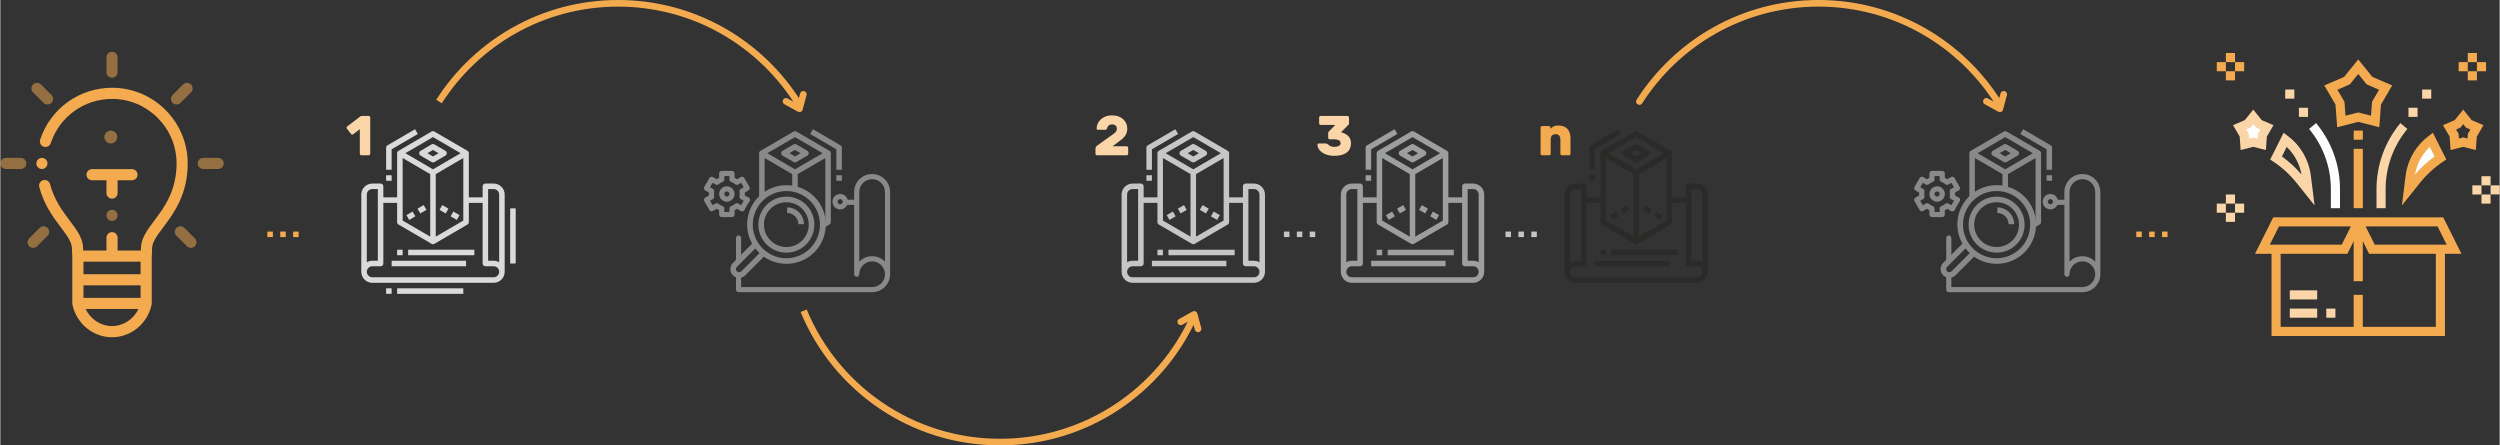 <?xml version="1.0" encoding="UTF-8"?> <!-- Creator: CorelDRAW 2018 (64-Bit) --> <svg xmlns="http://www.w3.org/2000/svg" xmlns:xlink="http://www.w3.org/1999/xlink" xml:space="preserve" width="4451px" height="793px" style="shape-rendering:geometricPrecision; text-rendering:geometricPrecision; image-rendering:optimizeQuality; fill-rule:evenodd; clip-rule:evenodd" viewBox="0 0 1313.23 234.03"><rect x="0" y="0" width="1313.23" height="234.03" fill="#333333" stroke="none"/> <defs> <style type="text/css"> <![CDATA[ .str0 {stroke:#F4AB50;stroke-width:3.48;stroke-miterlimit:22.926} .str2 {stroke:#2B2A29;stroke-width:0.7;stroke-miterlimit:22.926} .str1 {stroke:#F4AB50;stroke-width:3.48;stroke-linecap:round;stroke-linejoin:round;stroke-miterlimit:22.926} .fil2 {fill:none} .fil9 {fill:#F4AB50} .fil4 {fill:white} .fil7 {fill:#FEFEFE;fill-rule:nonzero} .fil0 {fill:#D9DADA;fill-rule:nonzero} .fil11 {fill:#C5C6C6;fill-rule:nonzero} .fil12 {fill:#9D9E9E;fill-rule:nonzero} .fil1 {fill:#898989;fill-rule:nonzero} .fil3 {fill:#2B2A29;fill-rule:nonzero} .fil5 {fill:#F4AB50;fill-rule:nonzero} .fil6 {fill:#FAD5A7;fill-rule:nonzero} .fil8 {fill:#FAD5A7;fill-rule:nonzero} .fil10 {fill:#F4AB50;fill-opacity:0.502} ]]> </style> </defs> <g id="Layer_x0020_1">  <g id="_2725349337744"> <polygon class="fil0" points="219.2,109.64 222.44,107.75 223.9,110.26 220.66,112.15 "></polygon> <polygon class="fil0" points="213.37,113.05 216.61,111.16 218.07,113.66 214.83,115.55 "></polygon> <polygon class="fil0" points="230.76,110.26 232.22,107.76 235.46,109.65 234,112.15 "></polygon> <polygon class="fil0" points="236.59,113.66 238.05,111.16 241.29,113.05 239.83,115.55 "></polygon> <path class="fil0" d="M220.81 81.76l5.79 3.38c0.45,0.26 1.01,0.26 1.46,0l5.8 -3.38c0.45,-0.26 0.72,-0.74 0.72,-1.26 0,-0.51 -0.27,-0.99 -0.72,-1.25l-5.81 -3.38c-0.45,-0.26 -1.01,-0.26 -1.46,0l-5.79 3.38c-0.45,0.26 -0.72,0.73 -0.72,1.25 0,0.52 0.27,0.99 0.72,1.25l0.01 0.01zm6.52 -2.96l2.92 1.7 -2.92 1.71 -2.92 -1.71 2.92 -1.7z"></path> <path class="fil0" d="M259.2 96.44l-4.35 0c-0.79,0 -1.44,0.65 -1.44,1.45l0 5.79 -7.25 0 0 -23.18c0,-0.51 -0.27,-0.99 -0.72,-1.25l-17.39 -10.14c-0.45,-0.26 -1.01,-0.26 -1.46,0l-17.38 10.14c-0.45,0.26 -0.72,0.74 -0.72,1.25l0 23.18 -7.24 0 0 -5.79c0,-0.8 -0.65,-1.45 -1.45,-1.45l-4.34 0c-3.2,0 -5.8,2.6 -5.8,5.8l0 40.56c0,3.2 2.6,5.8 5.8,5.8l63.74 0c3.2,0 5.8,-2.6 5.8,-5.8l0 -40.56c0,-3.2 -2.6,-5.8 -5.8,-5.8zm-47.81 -13.41l14.49 8.45 0 32.86 -14.49 -8.45 0 -32.86zm17.39 8.45l14.48 -8.45 0 32.86 -14.48 8.45 0 -32.86zm-1.45 -19.44l14.51 8.46 -14.51 8.47 -14.51 -8.47 14.51 -8.46zm-34.77 30.2c0,-1.6 1.3,-2.9 2.9,-2.9l2.89 0 0 37.67 -2.89 0c-1.02,-0.01 -2.02,0.26 -2.9,0.77l0 -35.54zm66.64 43.46l-63.74 0c-1.6,0 -2.9,-1.3 -2.9,-2.9 0,-1.6 1.3,-2.9 2.9,-2.9l4.34 0c0.8,0 1.45,-0.65 1.45,-1.45l0 -31.87 7.24 0 0 10.14c0.01,0.52 0.28,1 0.73,1.26l17.38 10.14c0.45,0.26 1.01,0.26 1.46,0l17.39 -10.14c0.44,-0.27 0.71,-0.74 0.71,-1.26l0 -10.14 7.25 0 0 31.87c0,0.8 0.65,1.45 1.44,1.45l4.35 0c1.6,0 2.9,1.3 2.9,2.9 0,1.6 -1.3,2.9 -2.9,2.9zm2.9 -7.92c-0.88,-0.51 -1.88,-0.78 -2.9,-0.77l-2.9 0 0 -37.67 2.9 0c1.6,0 2.9,1.3 2.9,2.9l0 35.54z"></path> <polygon class="fil0" points="208.49,134.11 211.39,134.11 211.39,131.21 208.49,131.21 "></polygon> <polygon class="fil0" points="214.29,134.11 249.06,134.11 249.06,131.21 214.29,131.21 "></polygon> <polygon class="fil0" points="202.7,154.39 205.6,154.39 205.6,151.49 202.7,151.49 "></polygon> <polygon class="fil0" points="208.49,154.39 243.26,154.39 243.26,151.49 208.49,151.49 "></polygon> <polygon class="fil0" points="205.6,139.9 244.71,139.9 244.71,137.01 205.6,137.01 "></polygon> <polygon class="fil0" points="267.89,138.45 270.79,138.45 270.79,109.48 267.89,109.48 "></polygon> <polygon class="fil0" points="202.7,94.99 205.6,94.99 205.6,92.09 202.7,92.09 "></polygon> <path class="fil0" d="M205.6 78.44l13.76 -8.03 -1.45 -2.51 -14.49 8.45c-0.44,0.26 -0.72,0.74 -0.72,1.26l0 11.59 2.9 0 0 -10.76z"></path> </g> <g id="_2725349350960"> <path class="fil1" d="M424.05 81.76l-5.79 3.38c-0.46,0.26 -1.01,0.26 -1.46,0l-5.8 -3.38c-0.45,-0.26 -0.72,-0.74 -0.72,-1.26 0,-0.51 0.27,-0.99 0.72,-1.25l5.81 -3.38c0.45,-0.26 1.01,-0.26 1.46,0l5.79 3.38c0.45,0.26 0.72,0.73 0.72,1.25 0,0.52 -0.27,0.99 -0.72,1.25l-0.01 0.01zm-6.52 -2.96l-2.92 1.7 2.92 1.71 2.92 -1.71 -2.92 -1.7z"></path> <path class="fil1" d="M398.7 80.5c0,-0.51 0.27,-0.99 0.72,-1.25l17.39 -10.14c0.45,-0.26 1.01,-0.26 1.46,0l17.38 10.14c0.45,0.26 0.72,0.74 0.71,1.25 0,12.08 0,24.15 0,36.22 0,0.52 -0.27,1 -0.72,1.26l-3.52 2.05c0.17,-1.2 0.2,-2.33 0.09,-3.41l1.26 -0.73 0 -32.86 -14.49 8.45 0 7.92c-0.94,-0.24 -2.89,-0.63 -2.9,-0.66l0 -7.26 -14.49 -8.45 0 19.88c-1.16,0.79 -2.13,1.76 -2.89,2.86l0 -25.27zm18.83 -8.46l-14.51 8.46 14.51 8.47 14.51 -8.47 -14.51 -8.46z"></path> <polygon class="fil1" points="442.16,94.99 439.26,94.99 439.26,92.09 442.16,92.09 "></polygon> <path class="fil1" d="M439.26 78.44l-13.76 -8.03 1.45 -2.51 14.49 8.45c0.44,0.26 0.72,0.74 0.72,1.26l0 11.59 -2.9 0 0 -10.76z"></path> <path class="fil1" d="M395.02 128.05c-5.14,-9.19 -2.55,-20.76 6,-26.89 8.55,-6.13 20.34,-4.86 27.39,2.95 7.05,7.81 7.11,19.67 0.13,27.55 -6.97,7.88 -18.75,9.26 -27.36,3.21l-9.76 9.77c-1.32,1.31 -3.29,1.71 -5.01,1 -1.71,-0.72 -2.83,-2.39 -2.83,-4.25 0,-1.21 0.48,-2.38 1.34,-3.24l10.1 -10.1zm17.98 7.64c9.75,0 17.66,-7.91 17.66,-17.66 0,-9.75 -7.91,-17.65 -17.66,-17.65 -9.75,0 -17.65,7.9 -17.65,17.65 0.01,9.75 7.91,17.65 17.65,17.66zm-24.83 7.35c0.44,0 0.86,-0.17 1.17,-0.48l9.56 -9.56c-0.8,-0.76 -1.54,-1.58 -2.22,-2.46l-9.67 9.68c-0.48,0.47 -0.62,1.19 -0.37,1.8 0.26,0.62 0.86,1.02 1.53,1.02z"></path> <path class="fil1" d="M413 103.32c8.13,0 14.72,6.58 14.72,14.71 0,8.13 -6.59,14.71 -14.72,14.71 -8.12,0 -14.71,-6.58 -14.71,-14.71 0.01,-8.12 6.59,-14.7 14.71,-14.71zm0 26.48c6.5,0 11.77,-5.27 11.77,-11.77 0,-6.5 -5.27,-11.77 -11.77,-11.77 -6.5,0 -11.77,5.27 -11.77,11.77 0.01,6.5 5.27,11.76 11.77,11.77z"></path> <path class="fil1" d="M393.63 105.65l-2.72 4.7c-0.37,0.64 -1.2,0.86 -1.84,0.49 -0.65,-0.37 -0.87,-1.19 -0.5,-1.84l2.72 -4.69c0.37,-0.65 1.2,-0.87 1.84,-0.5 0.65,0.37 0.87,1.2 0.5,1.84z"></path> <path class="fil1" d="M387.89 123.73c0.74,0 1.35,0.6 1.35,1.35l0 10.73c-1.14,0.45 -1.98,1.48 -2.7,2.51l0 -13.24c0,-0.75 0.6,-1.35 1.35,-1.35zm1.35 20.71l0 6.39 68.83 0c2.73,0 5.19,-1.64 6.24,-4.16 1.04,-2.53 0.46,-5.43 -1.47,-7.36 -1.93,-1.93 -4.83,-2.51 -7.35,-1.46 -2.52,1.04 -4.17,3.5 -4.17,6.23 0,0.75 -0.6,1.35 -1.35,1.35 -0.74,0 -1.35,-0.6 -1.35,-1.35l0 -36.44 -4.05 0c-0.74,0 -1.35,-0.6 -1.35,-1.35 0,-0.74 0.61,-1.35 1.35,-1.35l4.05 0 0 -4.05c0,-5.22 4.23,-9.45 9.45,-9.45 5.22,0 9.45,4.23 9.45,9.45l0 43.19c-0.01,5.22 -4.23,9.45 -9.45,9.45l-70.18 0c-0.75,0 -1.35,-0.6 -1.35,-1.35l0 -8.2c0.85,0.6 1.86,0.53 2.7,0.46zm75.58 -43.55c0,-3.73 -3.02,-6.75 -6.75,-6.75 -3.73,0 -6.75,3.02 -6.75,6.75l0 36.58c1.78,-1.82 4.21,-2.84 6.75,-2.84 2.54,0 4.98,1.02 6.75,2.84l0 -36.58z"></path> <path class="fil1" d="M384.44 114.08l-5.4 0c-0.75,0 -1.35,-0.6 -1.35,-1.35l0 -2.26c-0.46,-0.22 -0.9,-0.47 -1.31,-0.76l-1.97 1.13c-0.64,0.38 -1.47,0.15 -1.84,-0.49l-2.7 -4.68c-0.37,-0.64 -0.15,-1.47 0.49,-1.84l1.96 -1.13c-0.02,-0.26 -0.03,-0.51 -0.03,-0.76 0,-0.26 0.01,-0.51 0.03,-0.76l-1.96 -1.13c-0.64,-0.38 -0.86,-1.2 -0.49,-1.85l2.7 -4.67c0.37,-0.65 1.2,-0.87 1.84,-0.5l1.97 1.14c0.41,-0.29 0.85,-0.55 1.31,-0.76l0 -2.27c0,-0.75 0.6,-1.35 1.35,-1.35l5.4 0c0.74,0 1.35,0.6 1.35,1.35l0 2.27c0.46,0.21 0.9,0.47 1.31,0.76l1.97 -1.14c0.64,-0.37 1.47,-0.15 1.84,0.5l2.7 4.67c0.37,0.65 0.15,1.47 -0.5,1.85l-1.96 1.13c0.03,0.25 0.04,0.5 0.04,0.76 0,0.25 -0.01,0.5 -0.04,0.76l1.96 1.13c0.32,0.18 0.55,0.47 0.64,0.82 0.09,0.35 0.05,0.72 -0.13,1.03 -0.18,0.31 -0.48,0.54 -0.83,0.63 -0.35,0.09 -0.72,0.04 -1.03,-0.14l-2.73 -1.59c-0.5,-0.28 -0.76,-0.85 -0.66,-1.41 0.16,-0.81 0.16,-1.65 0,-2.47 -0.1,-0.56 0.16,-1.12 0.66,-1.41l1.57 -0.91 -1.35 -2.34 -1.57 0.91c-0.5,0.29 -1.12,0.23 -1.55,-0.14 -0.63,-0.54 -1.36,-0.95 -2.14,-1.23 -0.54,-0.19 -0.9,-0.7 -0.9,-1.27l0 -1.82 -2.7 0 0 1.82c0,0.57 -0.36,1.08 -0.9,1.27 -0.78,0.28 -1.5,0.69 -2.13,1.23 -0.44,0.37 -1.06,0.43 -1.55,0.14l-1.58 -0.91 -1.35 2.34 1.57 0.91c0.5,0.29 0.76,0.85 0.65,1.41 -0.15,0.82 -0.15,1.66 0,2.47 0.11,0.56 -0.15,1.13 -0.65,1.41l-1.57 0.91 1.35 2.34 1.57 -0.91c0.5,-0.29 1.12,-0.23 1.55,0.14 0.63,0.54 1.36,0.96 2.14,1.23 0.53,0.19 0.89,0.7 0.89,1.27l0 1.83 2.71 0 0 -1.83c0,-0.57 0.36,-1.08 0.9,-1.27 0.78,-0.27 1.5,-0.69 2.13,-1.23 0.44,-0.37 1.06,-0.43 1.55,-0.14l2.74 1.58c0.32,0.18 0.55,0.48 0.64,0.82 0.1,0.35 0.05,0.72 -0.13,1.03 -0.18,0.31 -0.48,0.54 -0.83,0.63 -0.34,0.09 -0.71,0.04 -1.02,-0.14l-1.97 -1.13c-0.41,0.29 -0.85,0.54 -1.31,0.76l0 2.26c0,0.75 -0.61,1.35 -1.35,1.35z"></path> <path class="fil1" d="M377.69 101.94c0,-1.64 0.99,-3.12 2.5,-3.74 1.51,-0.63 3.25,-0.28 4.41,0.87 1.16,1.16 1.51,2.9 0.88,4.42 -0.63,1.51 -2.1,2.5 -3.74,2.5 -2.24,0 -4.05,-1.82 -4.05,-4.05zm5.4 0c0,-0.55 -0.33,-1.04 -0.83,-1.25 -0.51,-0.21 -1.09,-0.09 -1.47,0.29 -0.39,0.39 -0.51,0.97 -0.3,1.47 0.21,0.51 0.7,0.84 1.25,0.84 0.74,0 1.35,-0.61 1.35,-1.35z"></path> <path class="fil1" d="M445.33 105.97c0,1.64 -0.99,3.11 -2.5,3.74 -1.51,0.63 -3.26,0.28 -4.41,-0.88 -1.16,-1.16 -1.51,-2.9 -0.88,-4.41 0.62,-1.51 2.1,-2.5 3.74,-2.5 2.23,0 4.05,1.81 4.05,4.05zm-5.4 0c0,0.54 0.33,1.04 0.83,1.25 0.51,0.2 1.09,0.09 1.47,-0.3 0.39,-0.38 0.5,-0.96 0.3,-1.47 -0.21,-0.5 -0.71,-0.83 -1.25,-0.83 -0.75,0 -1.35,0.6 -1.35,1.35z"></path> <path class="fil1" d="M422.24 117.8l-2.94 0c0,-3.25 -2.64,-5.88 -5.89,-5.88l0 -2.94c4.87,0 8.82,3.95 8.83,8.82z"></path> </g> <path class="fil2 str0" d="M419.3 54.32c-19.71,-31.57 -54.76,-52.58 -94.71,-52.58 -39.55,0 -74.29,20.58 -94.1,51.61"></path> <path class="fil2 str0" d="M627.03 166.51c-17.48,38.78 -56.48,65.77 -101.77,65.77 -46.55,0 -86.44,-28.5 -103.17,-69"></path> <polyline class="fil2 str1" points="620.22,169.11 627.29,165.2 629.32,172.81 "></polyline> <polyline class="fil2 str1" points="412.82,53.25 419.89,57.16 421.92,49.56 "></polyline> <polygon class="fil3" points="851.44,109.64 854.68,107.75 856.14,110.26 852.9,112.15 "></polygon> <polygon class="fil3" points="845.61,113.05 848.85,111.16 850.31,113.66 847.07,115.55 "></polygon> <polygon class="fil3" points="862.99,110.26 864.45,107.76 867.69,109.65 866.23,112.15 "></polygon> <polygon class="fil3" points="868.82,113.66 870.28,111.16 873.52,113.05 872.06,115.55 "></polygon> <path class="fil3" d="M853.04 81.76l5.8 3.38c0.45,0.26 1.01,0.26 1.46,0l5.79 -3.38c0.45,-0.26 0.72,-0.74 0.72,-1.26 0,-0.51 -0.27,-0.99 -0.72,-1.25l-5.8 -3.38c-0.45,-0.26 -1.01,-0.26 -1.46,0l-5.8 3.38c-0.44,0.26 -0.72,0.73 -0.72,1.25 0,0.52 0.28,0.99 0.72,1.25l0.01 0.01zm6.52 -2.96l2.92 1.7 -2.92 1.71 -2.92 -1.71 2.92 -1.7z"></path> <path class="fil3" d="M891.44 96.44l-4.35 0c-0.8,0 -1.45,0.65 -1.45,1.45l0 5.79 -7.24 0 0 -23.18c0,-0.51 -0.28,-0.99 -0.73,-1.25l-17.38 -10.14c-0.45,-0.26 -1.01,-0.26 -1.46,0l-17.39 10.14c-0.44,0.26 -0.71,0.74 -0.71,1.25l0 23.18 -7.24 0 0 -5.79c0,-0.8 -0.65,-1.45 -1.45,-1.45l-4.35 0c-3.2,0 -5.79,2.6 -5.79,5.8l0 40.56c0,3.2 2.59,5.8 5.79,5.8l63.75 0c3.2,0 5.79,-2.6 5.79,-5.8l0 -40.56c0,-3.2 -2.59,-5.8 -5.79,-5.8zm-47.81 -13.41l14.48 8.45 0 32.86 -14.48 -8.45 0 -32.86zm17.38 8.45l14.49 -8.45 0 32.86 -14.49 8.45 0 -32.86zm-1.45 -19.44l14.51 8.46 -14.51 8.47 -14.51 -8.47 14.51 -8.46zm-34.77 30.2c0,-1.6 1.3,-2.9 2.9,-2.9l2.9 0 0 37.67 -2.9 0c-1.02,-0.01 -2.02,0.26 -2.9,0.77l0 -35.54zm66.65 43.46l-63.75 0c-1.6,0 -2.9,-1.3 -2.9,-2.9 0,-1.6 1.3,-2.9 2.9,-2.9l4.35 0c0.8,0 1.45,-0.65 1.45,-1.45l0 -31.87 7.24 0 0 10.14c0,0.52 0.28,1 0.72,1.26l17.39 10.14c0.45,0.26 1.01,0.26 1.46,0l17.38 -10.14c0.45,-0.27 0.72,-0.74 0.72,-1.26l0 -10.14 7.24 0 0 31.87c0,0.8 0.65,1.45 1.45,1.45l4.35 0c1.6,0 2.89,1.3 2.89,2.9 0,1.6 -1.29,2.9 -2.89,2.9zm2.89 -7.92c-0.88,-0.51 -1.88,-0.78 -2.89,-0.77l-2.9 0 0 -37.67 2.9 0c1.6,0 2.89,1.3 2.89,2.9l0 35.54z"></path> <polygon class="fil3" points="840.73,134.11 843.63,134.11 843.63,131.21 840.73,131.21 "></polygon> <polygon class="fil3" points="846.52,134.11 881.29,134.11 881.29,131.21 846.52,131.21 "></polygon> <polygon class="fil3" points="837.83,139.9 876.95,139.9 876.95,137.01 837.83,137.01 "></polygon> <polygon class="fil3" points="834.93,94.99 837.83,94.99 837.83,92.09 834.93,92.09 "></polygon> <path class="fil3" d="M837.83 78.44l13.76 -8.03 -1.44 -2.51 -14.49 8.45c-0.45,0.26 -0.73,0.74 -0.73,1.26l0 11.59 2.9 0 0 -10.76z"></path> <path class="fil2 str1" d="M1043.54 53.25l7.08 3.91 2.02 -7.6m-2.62 4.76c-19.7,-31.57 -54.75,-52.58 -94.71,-52.58 -39.54,0 -74.28,20.58 -94.1,51.61"></path> <g id="_2725236373680"> <path class="fil4 str2" d="M1276.8 73.48c-2.15,2.72 -5.76,2.76 -7.22,10.1 -0.1,0.5 -5.45,14.6 -2.08,11.46 2.19,-2.05 1.53,-0.19 4.36,-3.97 0.17,-0.22 1.32,-1.37 1.65,-1.47 0.72,-2.15 10.83,-4.46 7.81,-7.48 -1.17,-1.17 -5.39,-7.54 -4.52,-8.64z"></path> <path class="fil4 str2" d="M1183.9 63.71c-1.35,-0.71 -6.1,3.19 -6.1,4.75 0,3.34 0.05,1.57 1.49,5.24 0.73,1.85 6.44,1.05 8.33,1.28 1.03,0.13 0.32,-3.15 2.35,-5.41 2.14,-2.36 -0.78,-3.44 -2.62,-4.22 -1.5,-0.63 -4.2,-2.04 -3.45,-1.64z"></path> <path class="fil5" d="M1283.57 114.18l-89.3 0 -9.59 19.18 8.68 0 0 43.17 91.12 0 0 -43.17 8.68 0 -9.59 -19.18zm-2.97 4.79l4.8 9.6 -37.8 0 -4.8 -9.6 37.8 0zm-83.36 0l37.8 0 -4.8 9.6 -37.8 0 4.8 -9.6zm82.45 52.76l-38.37 0 0 -16.79 -4.8 0 0 16.79 -38.37 0 0 -38.37 35.06 0 3.31 -6.63 0 21.02 4.8 0 0 -21.02 3.31 6.63 35.06 0 0 38.37z"></path> <polygon class="fil6" points="1202.95,157.34 1217.34,157.34 1217.34,152.55 1202.95,152.55 "></polygon> <polygon class="fil6" points="1202.95,166.93 1217.34,166.93 1217.34,162.14 1202.95,162.14 "></polygon> <polygon class="fil6" points="1222.13,166.93 1226.93,166.93 1226.93,162.14 1222.13,162.14 "></polygon> <path class="fil5" d="M1227.84 66.85l11.08 -2.83 11.07 2.83 0.87 -11.9 5.88 -10.05 -10.4 -4.5 -7.42 -9.17 -7.42 9.17 -10.41 4.5 5.88 10.05 0.87 11.9zm6.64 -22.52l4.44 -5.48 4.43 5.48 6.52 2.83 -3.71 6.33 -0.53 7.3 -6.71 -1.71 -6.71 1.7 -0.53 -7.29 -3.71 -6.34 6.51 -2.82z"></path> <path class="fil6" d="M1190.91 71.74l3.48 -5.95 -6.17 -2.67 -4.46 -5.51 -4.45 5.51 -6.18 2.67 3.49 5.95 0.51 7.1 6.63 -1.69 6.64 1.69 0.51 -7.1zm-4.7 -1.46l-0.18 2.5 -2.27 -0.58 -2.26 0.58 -0.18 -2.5 -1.31 -2.24 2.28 -0.99 1.47 -1.82 1.47 1.82 2.29 0.99 -1.31 2.24z"></path> <path class="fil5" d="M1301.22 71.74l3.49 -5.95 -6.18 -2.67 -4.45 -5.51 -4.46 5.51 -6.18 2.67 3.49 5.95 0.51 7.1 6.64 -1.69 6.63 1.69 0.51 -7.1zm-4.7 -1.46l-0.18 2.5 -2.26 -0.58 -2.27 0.58 -0.18 -2.5 -1.31 -2.24 2.29 -0.99 1.47 -1.82 1.47 1.82 2.28 0.99 -1.31 2.24z"></path> <path class="fil6" d="M1194.42 85c4.57,3.04 8.63,6.76 12.05,11.05l9.5 11.87 -1.96 -15.72c-1.03,-8.2 -5.41,-15.75 -12.02,-20.71l-2.3 -1.72 -7.03 14.05 1.76 1.18zm6.91 -7.8c4.06,3.84 6.81,8.95 7.75,14.47 -3.03,-3.55 -6.46,-6.72 -10.25,-9.46l2.5 -5.01z"></path> <path class="fil5" d="M1263.83 92.2l-1.96 15.72 9.5 -11.88c3.42,-4.28 7.48,-8 12.05,-11.05l1.76 -1.17 -7.03 -14.06 -2.3 1.73c-6.61,4.96 -11,12.51 -12.02,20.71zm15.18 -9.99c-3.79,2.74 -7.23,5.9 -10.25,9.46 0.94,-5.52 3.69,-10.63 7.74,-14.47l2.51 5.01z"></path> <path class="fil6" d="M1248.51 109.38l4.8 0 0 -10.05c0,-11.52 4.06,-22.73 11.43,-31.58l-3.68 -3.07c-8.09,9.71 -12.55,22.02 -12.55,34.65l0 10.05z"></path> <polygon class="fil6" points="1265.3,61.42 1270.09,61.42 1270.09,56.62 1265.3,56.62 "></polygon> <polygon class="fil6" points="1272.49,51.83 1277.29,51.83 1277.29,47.03 1272.49,47.03 "></polygon> <path class="fil7" d="M1224.53 109.38l4.8 0 0 -10.05c0,-12.64 -4.46,-24.94 -12.55,-34.65l-3.68 3.07c7.37,8.85 11.43,20.06 11.43,31.58l0 10.05z"></path> <polygon class="fil6" points="1207.74,61.42 1212.54,61.42 1212.54,56.62 1207.74,56.62 "></polygon> <polygon class="fil6" points="1200.55,51.83 1205.35,51.83 1205.35,47.03 1200.55,47.03 "></polygon> <polygon class="fil5" points="1236.52,73.41 1241.32,73.41 1241.32,68.61 1236.52,68.61 "></polygon> <polygon class="fil5" points="1236.52,109.38 1241.32,109.38 1241.32,78.21 1236.52,78.21 "></polygon> <polygon class="fil8" points="1303.67,97.39 1308.46,97.39 1308.46,92.59 1303.67,92.59 "></polygon> <polygon class="fil8" points="1303.67,106.98 1308.46,106.98 1308.46,102.19 1303.67,102.19 "></polygon> <polygon class="fil8" points="1308.46,102.15 1313.23,102.15 1313.23,97.39 1308.46,97.39 "></polygon> <polygon class="fil8" points="1298.87,102.19 1303.67,102.19 1303.67,97.39 1298.87,97.39 "></polygon> <polygon class="fil5" points="1296.47,32.64 1301.27,32.64 1301.27,27.84 1296.47,27.84 "></polygon> <polygon class="fil5" points="1296.47,42.23 1301.27,42.23 1301.27,37.44 1296.47,37.44 "></polygon> <polygon class="fil5" points="1301.27,37.44 1306.07,37.44 1306.07,32.64 1301.27,32.64 "></polygon> <polygon class="fil5" points="1291.68,37.44 1296.47,37.44 1296.47,32.64 1291.68,32.64 "></polygon> <polygon class="fil6" points="1169.37,106.98 1174.17,106.98 1174.17,102.19 1169.37,102.19 "></polygon> <polygon class="fil6" points="1169.37,116.57 1174.17,116.57 1174.17,111.78 1169.37,111.78 "></polygon> <polygon class="fil6" points="1174.17,111.78 1178.97,111.78 1178.97,106.98 1174.17,106.98 "></polygon> <polygon class="fil6" points="1164.58,111.78 1169.37,111.78 1169.37,106.98 1164.58,106.98 "></polygon> <polygon class="fil5" points="1169.37,32.64 1174.17,32.64 1174.17,27.84 1169.37,27.84 "></polygon> <polygon class="fil5" points="1169.37,42.23 1174.17,42.23 1174.17,37.44 1169.37,37.44 "></polygon> <polygon class="fil5" points="1174.17,37.44 1178.97,37.44 1178.97,32.64 1174.17,32.64 "></polygon> <polygon class="fil5" points="1164.58,37.44 1169.37,37.44 1169.37,32.64 1164.58,32.64 "></polygon> </g> <g id="_2725370817232"> <path class="fil1" d="M1059.95 81.76l-5.8 3.38c-0.45,0.26 -1.01,0.26 -1.46,0l-5.79 -3.38c-0.45,-0.26 -0.72,-0.74 -0.72,-1.26 0,-0.51 0.27,-0.99 0.72,-1.25l5.8 -3.38c0.45,-0.26 1.01,-0.26 1.46,0l5.8 3.38c0.44,0.26 0.72,0.73 0.72,1.25 0,0.52 -0.28,0.99 -0.72,1.25l-0.01 0.01zm-6.52 -2.96l-2.92 1.7 2.92 1.71 2.92 -1.71 -2.92 -1.7z"></path> <path class="fil1" d="M1034.59 80.5c0,-0.51 0.28,-0.99 0.73,-1.25l17.38 -10.14c0.45,-0.26 1.01,-0.26 1.46,0l17.39 10.14c0.44,0.26 0.71,0.74 0.71,1.25 0,12.08 0,24.15 0,36.22 0,0.52 -0.28,1 -0.72,1.26l-3.53 2.05c0.18,-1.2 0.2,-2.33 0.1,-3.41l1.25 -0.73 0 -32.86 -14.48 8.45 0 7.92c-0.94,-0.24 -2.89,-0.63 -2.9,-0.66l0 -7.26 -14.49 -8.45 0 19.88c-1.16,0.79 -2.13,1.76 -2.9,2.86l0 -25.27zm18.84 -8.46l-14.51 8.46 14.51 8.47 14.51 -8.47 -14.51 -8.46z"></path> <polygon class="fil1" points="1078.06,94.99 1075.16,94.99 1075.16,92.09 1078.06,92.09 "></polygon> <path class="fil1" d="M1075.16 78.44l-13.77 -8.03 1.45 -2.51 14.49 8.45c0.45,0.26 0.73,0.74 0.73,1.26l0 11.59 -2.9 0 0 -10.76z"></path> <path class="fil1" d="M1030.92 128.05c-5.14,-9.19 -2.56,-20.76 5.99,-26.89 8.55,-6.13 20.34,-4.86 27.39,2.95 7.05,7.81 7.11,19.67 0.14,27.55 -6.97,7.88 -18.75,9.26 -27.36,3.21l-9.77 9.77c-1.31,1.31 -3.29,1.71 -5,1 -1.72,-0.72 -2.84,-2.39 -2.84,-4.25 0.01,-1.21 0.49,-2.38 1.35,-3.24l10.1 -10.1zm17.98 7.64c9.75,0 17.65,-7.91 17.65,-17.66 0,-9.75 -7.9,-17.65 -17.65,-17.65 -9.75,0 -17.66,7.9 -17.66,17.65 0.01,9.75 7.91,17.65 17.66,17.66zm-24.84 7.35c0.44,0 0.86,-0.17 1.17,-0.48l9.56 -9.56c-0.8,-0.76 -1.54,-1.58 -2.21,-2.46l-9.68 9.68c-0.47,0.47 -0.62,1.19 -0.36,1.8 0.25,0.62 0.86,1.02 1.52,1.02z"></path> <path class="fil1" d="M1048.9 103.32c8.12,0 14.71,6.58 14.71,14.71 0,8.13 -6.59,14.71 -14.71,14.71 -8.13,0 -14.71,-6.58 -14.71,-14.71 0,-8.12 6.59,-14.7 14.71,-14.71zm0 26.48c6.5,0 11.77,-5.27 11.77,-11.77 0,-6.5 -5.27,-11.77 -11.77,-11.77 -6.5,0 -11.77,5.27 -11.77,11.77 0.01,6.5 5.27,11.76 11.77,11.77z"></path> <path class="fil1" d="M1029.53 105.65l-2.73 4.7c-0.37,0.64 -1.19,0.86 -1.84,0.49 -0.64,-0.37 -0.87,-1.19 -0.5,-1.84l2.73 -4.69c0.37,-0.65 1.2,-0.87 1.84,-0.5 0.65,0.37 0.87,1.2 0.5,1.84z"></path> <path class="fil1" d="M1023.78 123.73c0.75,0 1.35,0.6 1.35,1.35l0 10.73c-1.13,0.45 -1.97,1.48 -2.7,2.51l0 -13.24c0,-0.75 0.61,-1.35 1.35,-1.35zm1.35 20.71l0 6.39 68.84 0c2.73,0 5.19,-1.64 6.23,-4.16 1.05,-2.53 0.47,-5.43 -1.46,-7.36 -1.93,-1.93 -4.83,-2.51 -7.35,-1.46 -2.53,1.04 -4.17,3.5 -4.17,6.23 0,0.75 -0.61,1.35 -1.35,1.35 -0.75,0 -1.35,-0.6 -1.35,-1.35l0 -36.44 -4.05 0c-0.74,0 -1.35,-0.6 -1.35,-1.35 0,-0.74 0.61,-1.35 1.35,-1.35l4.05 0 0 -4.05c0,-5.22 4.23,-9.45 9.45,-9.45 5.22,0 9.45,4.23 9.45,9.45l0 43.19c-0.01,5.22 -4.24,9.45 -9.45,9.45l-70.19 0c-0.74,0 -1.35,-0.6 -1.35,-1.35l0 -8.2c0.86,0.6 1.87,0.53 2.7,0.46zm75.59 -43.55c0,-3.73 -3.02,-6.75 -6.75,-6.75 -3.73,0 -6.75,3.02 -6.75,6.75l0 36.58c1.77,-1.82 4.21,-2.84 6.75,-2.84 2.54,0 4.97,1.02 6.75,2.84l0 -36.58z"></path> <path class="fil1" d="M1020.33 114.08l-5.39 0c-0.75,0 -1.35,-0.6 -1.35,-1.35l0 -2.26c-0.46,-0.22 -0.9,-0.47 -1.32,-0.76l-1.96 1.13c-0.65,0.38 -1.47,0.15 -1.85,-0.49l-2.69 -4.68c-0.38,-0.64 -0.16,-1.47 0.49,-1.84l1.96 -1.13c-0.02,-0.26 -0.03,-0.51 -0.03,-0.76 0,-0.26 0.01,-0.51 0.03,-0.76l-1.96 -1.13c-0.65,-0.38 -0.87,-1.2 -0.49,-1.85l2.69 -4.67c0.38,-0.65 1.2,-0.87 1.85,-0.5l1.96 1.14c0.42,-0.29 0.86,-0.55 1.32,-0.76l0 -2.27c0,-0.75 0.6,-1.35 1.35,-1.35l5.39 0c0.75,0 1.35,0.6 1.35,1.35l0 2.27c0.46,0.21 0.9,0.47 1.32,0.76l1.96 -1.14c0.65,-0.37 1.47,-0.15 1.85,0.5l2.69 4.67c0.38,0.65 0.16,1.47 -0.49,1.85l-1.96 1.13c0.02,0.25 0.03,0.5 0.03,0.76 0,0.25 -0.01,0.5 -0.03,0.76l1.96 1.13c0.31,0.18 0.54,0.47 0.64,0.82 0.09,0.35 0.04,0.72 -0.14,1.03 -0.18,0.31 -0.47,0.54 -0.82,0.63 -0.35,0.09 -0.72,0.04 -1.03,-0.14l-2.74 -1.59c-0.49,-0.28 -0.75,-0.85 -0.65,-1.41 0.16,-0.81 0.16,-1.65 0,-2.47 -0.1,-0.56 0.16,-1.12 0.65,-1.41l1.58 -0.91 -1.35 -2.34 -1.58 0.91c-0.49,0.29 -1.11,0.23 -1.55,-0.14 -0.63,-0.54 -1.35,-0.95 -2.13,-1.23 -0.54,-0.19 -0.9,-0.7 -0.91,-1.27l0 -1.82 -2.69 0 0 1.82c0,0.57 -0.37,1.08 -0.9,1.27 -0.78,0.28 -1.51,0.69 -2.14,1.23 -0.43,0.37 -1.05,0.43 -1.55,0.14l-1.57 -0.91 -1.35 2.34 1.57 0.91c0.49,0.29 0.75,0.85 0.65,1.41 -0.16,0.82 -0.16,1.66 0,2.47 0.1,0.56 -0.16,1.13 -0.65,1.41l-1.58 0.91 1.35 2.34 1.58 -0.91c0.49,-0.29 1.11,-0.23 1.55,0.14 0.63,0.54 1.35,0.96 2.13,1.23 0.54,0.19 0.9,0.7 0.9,1.27l0 1.83 2.7 0 0 -1.83c0,-0.57 0.37,-1.08 0.9,-1.27 0.78,-0.27 1.51,-0.69 2.14,-1.23 0.43,-0.37 1.05,-0.43 1.55,-0.14l2.74 1.58c0.31,0.18 0.54,0.48 0.64,0.82 0.09,0.35 0.04,0.72 -0.14,1.03 -0.18,0.31 -0.47,0.54 -0.82,0.63 -0.35,0.09 -0.72,0.04 -1.03,-0.14l-1.96 -1.13c-0.42,0.29 -0.86,0.54 -1.32,0.76l0 2.26c0,0.75 -0.6,1.35 -1.35,1.35z"></path> <path class="fil1" d="M1013.59 101.94c0,-1.64 0.98,-3.12 2.5,-3.74 1.51,-0.63 3.25,-0.28 4.41,0.87 1.16,1.16 1.5,2.9 0.88,4.42 -0.63,1.51 -2.11,2.5 -3.74,2.5 -2.24,0 -4.05,-1.82 -4.05,-4.05zm5.39 0c0,-0.55 -0.32,-1.04 -0.83,-1.25 -0.5,-0.21 -1.08,-0.09 -1.47,0.29 -0.39,0.39 -0.5,0.97 -0.29,1.47 0.21,0.51 0.7,0.84 1.25,0.84 0.74,0 1.34,-0.61 1.34,-1.35z"></path> <path class="fil1" d="M1081.22 105.97c0,1.64 -0.98,3.11 -2.5,3.74 -1.51,0.63 -3.25,0.28 -4.41,-0.88 -1.16,-1.16 -1.5,-2.9 -0.88,-4.41 0.63,-1.51 2.11,-2.5 3.74,-2.5 2.24,0 4.05,1.81 4.05,4.05zm-5.4 0c0,0.54 0.33,1.04 0.84,1.25 0.5,0.2 1.08,0.09 1.47,-0.3 0.38,-0.38 0.5,-0.96 0.29,-1.47 -0.21,-0.5 -0.7,-0.83 -1.25,-0.83 -0.74,0 -1.35,0.6 -1.35,1.35z"></path> <path class="fil1" d="M1058.14 117.8l-2.95 0c0,-3.25 -2.63,-5.88 -5.88,-5.88l0 -2.94c4.87,0 8.82,3.95 8.83,8.82z"></path> </g> <g id="_2725370821136"> <path class="fil9" d="M22.79 77.08c1.53,0.51 3.19,-0.32 3.7,-1.86 4.6,-13.91 17.54,-23.25 32.2,-23.25 18.69,0 33.91,15.21 33.91,33.91 0,14.45 -6.48,23.08 -11.68,30.02 -3.78,5.04 -7.05,9.4 -7.05,14.69 0,0.34 0,0.69 -0.01,1.03l-12.24 0 0 -6.73c0,-1.62 -1.31,-2.93 -2.93,-2.93 -1.62,0 -2.93,1.31 -2.93,2.93l0 6.73 -12.24 0c-0.01,-0.34 -0.02,-0.69 -0.02,-1.03 0,-5.29 -3.26,-9.65 -7.05,-14.7 -3.83,-5.1 -8.17,-10.9 -10.32,-19.13 -0.41,-1.56 -2.01,-2.5 -3.58,-2.09 -1.56,0.41 -2.5,2.01 -2.09,3.58 2.44,9.34 7.36,15.89 11.31,21.16 3.28,4.38 5.87,7.84 5.87,11.18 0,1.4 0.06,2.77 0.18,4.07l0 24.78c0,0.08 0,0.16 0.01,0.24 0,0.02 0,0.03 0,0.05 0.01,0.11 0.03,0.22 0.05,0.32l0 0c1.02,4.78 3.62,9.12 7.34,12.22 3.79,3.17 8.57,4.92 13.47,4.92 4.9,0 9.68,-1.75 13.47,-4.92 3.71,-3.1 6.32,-7.44 7.33,-12.22 0,0 0,0 0,0 0.03,-0.1 0.04,-0.21 0.05,-0.32 0,-0.02 0,-0.03 0,-0.05 0.01,-0.08 0.02,-0.16 0.02,-0.24l0 -24.78c0.11,-1.3 0.17,-2.67 0.17,-4.07 0,-3.34 2.6,-6.8 5.88,-11.18 5.42,-7.23 12.84,-17.13 12.84,-33.53 0,-21.93 -17.84,-39.77 -39.76,-39.77 -17.2,0 -32.37,10.96 -37.76,27.27 -0.51,1.54 0.32,3.2 1.86,3.7zm35.9 94.25c-5.96,0 -11.33,-3.61 -13.88,-8.96l27.75 0c-2.54,5.35 -7.92,8.96 -13.87,8.96zm15.01 -14.82l-30.02 0 0 -6.58 30.02 0 0 6.58zm0 -12.44l-30.02 0 0 -6.59 30.02 0 0 6.59z"></path> <path class="fil10" d="M58.69 40.85c1.62,0 2.93,-1.31 2.93,-2.93l0 -7.8c0,-1.62 -1.31,-2.93 -2.93,-2.93 -1.62,0 -2.93,1.31 -2.93,2.93l0 7.8c0,1.62 1.31,2.93 2.93,2.93z"></path> <path class="fil10" d="M2.93 88.8l7.81 0c1.61,0 2.93,-1.31 2.93,-2.92 0,-1.62 -1.32,-2.93 -2.93,-2.93l-7.81 0c-1.62,0 -2.93,1.31 -2.93,2.93 0,1.61 1.31,2.92 2.93,2.92z"></path> <path class="fil9" d="M72.1 91.79c0,-1.61 -1.31,-2.93 -2.93,-2.93l-20.97 0c-1.61,0 -2.93,1.32 -2.93,2.93 0,1.62 1.32,2.93 2.93,2.93l7.56 0 0 6.73c0,1.62 1.31,2.93 2.93,2.93 1.62,0 2.93,-1.31 2.93,-2.93l0 -6.73 7.55 0c1.62,0 2.93,-1.31 2.93,-2.93z"></path> <path class="fil10" d="M22.71 54.04c0.57,0.57 1.32,0.86 2.07,0.86 0.75,0 1.5,-0.29 2.07,-0.86 1.15,-1.14 1.15,-3 0,-4.14l-5.52 -5.52c-1.14,-1.15 -3,-1.15 -4.14,0 -1.14,1.14 -1.14,3 0,4.14l5.52 5.52z"></path> <path class="fil10" d="M17.24 130.25c0.75,0 1.5,-0.28 2.07,-0.86l5.52 -5.52c1.15,-1.14 1.15,-2.99 0,-4.14 -1.14,-1.14 -3,-1.14 -4.14,0l-5.52 5.52c-1.15,1.15 -1.15,3 0,4.14 0.57,0.58 1.32,0.86 2.07,0.86z"></path> <path class="fil10" d="M92.6 54.9c0.74,0 1.49,-0.29 2.07,-0.86l5.52 -5.52c1.14,-1.14 1.14,-3 0,-4.14 -1.15,-1.15 -3,-1.15 -4.15,0l-5.52 5.52c-1.14,1.14 -1.14,3 0,4.14 0.57,0.57 1.33,0.86 2.08,0.86z"></path> <path class="fil10" d="M92.55 119.73c-1.15,1.15 -1.15,3 0,4.14l5.51 5.52c0.58,0.58 1.33,0.86 2.08,0.86 0.75,0 1.49,-0.28 2.07,-0.86 1.14,-1.14 1.14,-2.99 0,-4.14l-5.52 -5.52c-1.15,-1.14 -3,-1.14 -4.14,0z"></path> <path class="fil10" d="M106.64 88.8l7.81 0c1.61,0 2.93,-1.31 2.93,-2.92 0,-1.62 -1.32,-2.93 -2.93,-2.93l-7.81 0c-1.62,0 -2.93,1.31 -2.93,2.93 0,1.61 1.31,2.92 2.93,2.92z"></path> <path class="fil10" d="M58.69 110.24c-1.62,0 -2.93,1.32 -2.93,2.93 0,1.62 1.31,2.93 2.93,2.93 1.61,0 2.93,-1.31 2.93,-2.93 0,-1.61 -1.32,-2.93 -2.93,-2.93z"></path> <path class="fil9" d="M24.78 85.88c0,-1.62 -1.32,-2.93 -2.93,-2.93 -1.61,0 -2.93,1.31 -2.93,2.93 0,1.61 1.32,2.92 2.93,2.92 1.61,0 2.93,-1.31 2.93,-2.92z"></path> <path class="fil10" d="M58.05 75.4c1.87,0 3.38,-1.52 3.38,-3.39 0,-1.87 -1.51,-3.38 -3.38,-3.38 -1.87,0 -3.39,1.51 -3.39,3.38 0,1.87 1.52,3.39 3.39,3.39z"></path> </g> <polygon class="fil11" points="618.68,109.64 621.92,107.75 623.38,110.26 620.14,112.15 "></polygon> <polygon class="fil11" points="612.85,113.05 616.09,111.16 617.55,113.66 614.31,115.55 "></polygon> <polygon class="fil11" points="630.24,110.26 631.7,107.76 634.94,109.65 633.48,112.15 "></polygon> <polygon class="fil11" points="636.07,113.66 637.53,111.16 640.77,113.05 639.31,115.55 "></polygon> <path class="fil11" d="M620.29 81.76l5.8 3.38c0.45,0.26 1,0.26 1.46,0l5.79 -3.38c0.45,-0.26 0.72,-0.74 0.72,-1.26 0,-0.51 -0.27,-0.99 -0.72,-1.25l-5.81 -3.38c-0.45,-0.26 -1,-0.26 -1.46,0l-5.79 3.38c-0.45,0.26 -0.72,0.73 -0.72,1.25 0,0.52 0.27,0.99 0.72,1.25l0.01 0.01zm6.52 -2.96l2.92 1.7 -2.92 1.71 -2.92 -1.71 2.92 -1.7z"></path> <path class="fil11" d="M658.68 96.44l-4.34 0c-0.8,0 -1.45,0.65 -1.45,1.45l0 5.79 -7.25 0 0 -23.18c0,-0.51 -0.27,-0.99 -0.72,-1.25l-17.39 -10.14c-0.45,-0.26 -1,-0.26 -1.46,0l-17.38 10.14c-0.44,0.26 -0.71,0.74 -0.71,1.25l0 23.18 -7.25 0 0 -5.79c0,-0.8 -0.65,-1.45 -1.45,-1.45l-4.34 0c-3.2,0 -5.8,2.6 -5.8,5.8l0 40.56c0,3.2 2.6,5.8 5.8,5.8l63.74 0c3.2,0 5.8,-2.6 5.8,-5.8l0 -40.56c0,-3.2 -2.6,-5.8 -5.8,-5.8zm-47.81 -13.41l14.49 8.45 0 32.86 -14.49 -8.45 0 -32.86zm17.39 8.45l14.49 -8.45 0 32.86 -14.49 8.45 0 -32.86zm-1.45 -19.44l14.51 8.46 -14.51 8.47 -14.51 -8.47 14.51 -8.46zm-34.77 30.2c0,-1.6 1.3,-2.9 2.9,-2.9l2.89 0 0 37.67 -2.89 0c-1.02,-0.01 -2.02,0.26 -2.9,0.77l0 -35.54zm66.64 43.46l-63.74 0c-1.6,0 -2.9,-1.3 -2.9,-2.9 0,-1.6 1.3,-2.9 2.9,-2.9l4.34 0c0.8,0 1.45,-0.65 1.45,-1.45l0 -31.87 7.25 0 0 10.14c0,0.52 0.27,1 0.72,1.26l17.39 10.14c0.45,0.26 1,0.26 1.46,0l17.38 -10.14c0.44,-0.27 0.71,-0.74 0.71,-1.26l0 -10.14 7.25 0 0 31.87c0,0.8 0.65,1.45 1.45,1.45l4.34 0c1.6,0 2.9,1.3 2.9,2.9 0,1.6 -1.3,2.9 -2.9,2.9zm2.9 -7.92c-0.88,-0.51 -1.88,-0.78 -2.9,-0.77l-2.9 0 0 -37.67 2.9 0c1.6,0 2.9,1.3 2.9,2.9l0 35.54z"></path> <polygon class="fil11" points="607.98,134.11 610.87,134.11 610.87,131.21 607.98,131.21 "></polygon> <polygon class="fil11" points="613.77,134.11 648.54,134.11 648.54,131.21 613.77,131.21 "></polygon> <polygon class="fil11" points="674.44,124.57 677.34,124.57 677.34,121.68 674.44,121.68 "></polygon> <polygon class="fil11" points="605.08,139.9 644.2,139.9 644.2,137.01 605.08,137.01 "></polygon> <polygon class="fil11" points="602.18,94.99 605.08,94.99 605.08,92.09 602.18,92.09 "></polygon> <path class="fil11" d="M605.08 78.44l13.76 -8.03 -1.45 -2.51 -14.48 8.45c-0.45,0.26 -0.73,0.74 -0.73,1.26l0 11.59 2.9 0 0 -10.76z"></path> <polygon class="fil12" points="733.88,109.64 737.12,107.75 738.57,110.26 735.34,112.15 "></polygon> <polygon class="fil12" points="728.04,113.05 731.28,111.16 732.74,113.66 729.5,115.55 "></polygon> <polygon class="fil12" points="745.43,110.26 746.89,107.76 750.13,109.65 748.67,112.15 "></polygon> <polygon class="fil12" points="751.26,113.66 752.72,111.16 755.96,113.05 754.5,115.55 "></polygon> <path class="fil12" d="M735.48 81.76l5.8 3.38c0.45,0.26 1.01,0.26 1.46,0l5.79 -3.38c0.45,-0.26 0.72,-0.74 0.72,-1.26 0,-0.51 -0.27,-0.99 -0.72,-1.25l-5.8 -3.38c-0.46,-0.26 -1.01,-0.26 -1.46,0l-5.8 3.38c-0.45,0.26 -0.72,0.73 -0.72,1.25 0,0.52 0.27,0.99 0.72,1.25l0.01 0.01zm6.52 -2.96l2.92 1.7 -2.92 1.71 -2.92 -1.71 2.92 -1.7z"></path> <path class="fil12" d="M773.87 96.44l-4.34 0c-0.8,0 -1.45,0.65 -1.45,1.45l0 5.79 -7.24 0 0 -23.18c-0.01,-0.51 -0.28,-0.99 -0.73,-1.25l-17.38 -10.14c-0.46,-0.26 -1.01,-0.26 -1.46,0l-17.39 10.14c-0.44,0.26 -0.71,0.74 -0.71,1.25l0 23.18 -7.25 0 0 -5.79c0,-0.8 -0.65,-1.45 -1.45,-1.45l-4.34 0c-3.2,0 -5.8,2.6 -5.8,5.8l0 40.56c0,3.2 2.6,5.8 5.8,5.8l63.74 0c3.2,0 5.8,-2.6 5.8,-5.8l0 -40.56c0,-3.2 -2.6,-5.8 -5.8,-5.8zm-47.81 -13.41l14.49 8.45 0 32.86 -14.49 -8.45 0 -32.86zm17.39 8.45l14.49 -8.45 0 32.86 -14.49 8.45 0 -32.86zm-1.45 -19.44l14.51 8.46 -14.51 8.47 -14.51 -8.47 14.51 -8.46zm-34.77 30.2c0,-1.6 1.3,-2.9 2.9,-2.9l2.9 0 0 37.67 -2.9 0c-1.02,-0.01 -2.02,0.26 -2.9,0.77l0 -35.54zm66.64 43.46l-63.74 0c-1.6,0 -2.9,-1.3 -2.9,-2.9 0,-1.6 1.3,-2.9 2.9,-2.9l4.34 0c0.8,0 1.45,-0.65 1.45,-1.45l0 -31.87 7.25 0 0 10.14c0,0.52 0.27,1 0.72,1.26l17.39 10.14c0.45,0.26 1.01,0.26 1.46,0l17.38 -10.14c0.45,-0.27 0.72,-0.74 0.72,-1.26l0 -10.14 7.24 0 0 31.87c0,0.8 0.65,1.45 1.45,1.45l4.34 0c1.6,0 2.9,1.3 2.9,2.9 0,1.6 -1.3,2.9 -2.9,2.9zm2.9 -7.92c-0.88,-0.51 -1.88,-0.78 -2.9,-0.77l-2.89 0 0 -37.67 2.89 0c1.6,0 2.9,1.3 2.9,2.9l0 35.54z"></path> <polygon class="fil12" points="723.17,134.11 726.06,134.11 726.06,131.21 723.17,131.21 "></polygon> <polygon class="fil12" points="728.96,134.11 763.73,134.11 763.73,131.21 728.96,131.21 "></polygon> <polygon class="fil12" points="720.27,139.9 759.39,139.9 759.39,137.01 720.27,137.01 "></polygon> <polygon class="fil12" points="717.37,94.99 720.27,94.99 720.27,92.09 717.37,92.09 "></polygon> <path class="fil12" d="M720.27 78.44l13.76 -8.03 -1.45 -2.51 -14.48 8.45c-0.45,0.26 -0.73,0.74 -0.73,1.26l0 11.59 2.9 0 0 -10.76z"></path> <path class="fil8" d="M182.08 67.57c-0.14,-0.18 -0.19,-0.37 -0.15,-0.59 0.04,-0.22 0.15,-0.39 0.33,-0.53l6.34 -4.87c0.16,-0.12 0.35,-0.26 0.57,-0.41 0.23,-0.16 0.49,-0.24 0.79,-0.24l3.6 0c0.21,0 0.4,0.08 0.56,0.24 0.15,0.15 0.23,0.34 0.23,0.56l0 19.06c0,0.21 -0.08,0.4 -0.23,0.56 -0.16,0.16 -0.35,0.23 -0.56,0.23l-3.87 0c-0.22,0 -0.4,-0.07 -0.56,-0.23 -0.16,-0.16 -0.24,-0.35 -0.24,-0.56l0 -12.9 -3.51 2.66c-0.17,0.14 -0.37,0.19 -0.59,0.16 -0.21,-0.03 -0.39,-0.13 -0.53,-0.31l-2.18 -2.83z"></path> <path class="fil8" d="M592.13 67.57c0,0.57 -0.05,1.12 -0.17,1.65 -0.12,0.53 -0.32,1.05 -0.61,1.55 -0.28,0.5 -0.66,1 -1.12,1.49 -0.46,0.49 -1.03,0.98 -1.69,1.48l-4.14 3.12 7.41 0c0.22,0 0.4,0.08 0.56,0.24 0.16,0.16 0.24,0.34 0.24,0.56l0 3.13c0,0.21 -0.08,0.4 -0.24,0.56 -0.16,0.16 -0.34,0.23 -0.56,0.23l-15.58 0c-0.22,0 -0.4,-0.07 -0.56,-0.23 -0.16,-0.16 -0.24,-0.35 -0.24,-0.56l0 -2.54c0,-0.31 0.07,-0.63 0.2,-0.94 0.12,-0.32 0.35,-0.58 0.66,-0.8l8.82 -6.31c0.69,-0.52 1.12,-0.98 1.3,-1.41 0.18,-0.42 0.27,-0.83 0.27,-1.22 0,-0.14 -0.03,-0.33 -0.08,-0.58 -0.05,-0.24 -0.16,-0.49 -0.34,-0.73 -0.17,-0.25 -0.42,-0.46 -0.75,-0.64 -0.32,-0.18 -0.76,-0.26 -1.31,-0.26 -0.55,0 -1,0.09 -1.34,0.28 -0.35,0.18 -0.61,0.39 -0.8,0.63 -0.19,0.24 -0.33,0.48 -0.41,0.72 -0.09,0.25 -0.16,0.43 -0.2,0.55 -0.09,0.28 -0.25,0.46 -0.45,0.55 -0.21,0.08 -0.45,0.13 -0.73,0.13l-3.63 0c-0.17,0 -0.33,-0.07 -0.45,-0.19 -0.13,-0.13 -0.2,-0.28 -0.2,-0.46 0.02,-0.83 0.2,-1.65 0.54,-2.46 0.33,-0.82 0.84,-1.56 1.52,-2.23 0.67,-0.67 1.52,-1.21 2.53,-1.62 1.02,-0.42 2.21,-0.62 3.59,-0.62 1.3,0 2.44,0.19 3.44,0.57 0.99,0.38 1.82,0.9 2.49,1.54 0.67,0.63 1.17,1.37 1.52,2.21 0.34,0.83 0.51,1.7 0.51,2.61z"></path> <path class="fil8" d="M707.84 60.93c0.21,0 0.4,0.08 0.56,0.24 0.15,0.15 0.23,0.34 0.23,0.56l0 3.12c0,0.22 -0.07,0.42 -0.2,0.59 -0.14,0.18 -0.27,0.33 -0.39,0.45l-3.57 3.6c1.54,0.39 2.79,1.05 3.75,1.99 0.96,0.93 1.45,2.17 1.45,3.7 0,2.22 -0.77,3.9 -2.31,5.02 -1.53,1.12 -3.67,1.68 -6.43,1.68 -1.41,0 -2.67,-0.17 -3.76,-0.5 -1.09,-0.34 -2.01,-0.78 -2.76,-1.33 -0.75,-0.55 -1.32,-1.17 -1.72,-1.87 -0.41,-0.7 -0.62,-1.41 -0.64,-2.14 0,-0.18 0.06,-0.33 0.19,-0.46 0.13,-0.13 0.28,-0.19 0.46,-0.19l3.72 0c0.41,0 0.73,0.09 0.94,0.28 0.22,0.19 0.46,0.39 0.72,0.6 0.27,0.22 0.61,0.42 1.04,0.61 0.42,0.19 1.03,0.28 1.81,0.28 0.95,0 1.73,-0.16 2.35,-0.47 0.62,-0.32 0.93,-0.82 0.93,-1.51 0,-0.69 -0.31,-1.19 -0.93,-1.5 -0.62,-0.32 -1.4,-0.47 -2.35,-0.47l-2.45 0c-0.21,0 -0.4,-0.08 -0.56,-0.24 -0.15,-0.16 -0.23,-0.35 -0.23,-0.56l0 -2.54c0,-0.22 0.07,-0.41 0.2,-0.59 0.14,-0.18 0.28,-0.33 0.42,-0.47l3.12 -3.16 -7.7 0c-0.21,0 -0.4,-0.08 -0.56,-0.23 -0.16,-0.16 -0.23,-0.35 -0.23,-0.57l0 -3.12c0,-0.22 0.07,-0.41 0.23,-0.56 0.16,-0.16 0.35,-0.24 0.56,-0.24l14.11 0z"></path> <path class="fil5" d="M825.02 80.79c0,0.21 -0.08,0.4 -0.23,0.56 -0.16,0.16 -0.35,0.23 -0.56,0.23l-3.72 0c-0.22,0 -0.4,-0.07 -0.56,-0.23 -0.16,-0.16 -0.24,-0.35 -0.24,-0.56l0 -7.47c0,-0.84 -0.21,-1.52 -0.62,-2.03 -0.41,-0.51 -1.06,-0.77 -1.95,-0.77 -0.88,0 -1.52,0.26 -1.93,0.77 -0.4,0.51 -0.6,1.19 -0.6,2.03l0 7.47c0,0.21 -0.08,0.4 -0.24,0.56 -0.16,0.16 -0.34,0.23 -0.56,0.23l-3.72 0c-0.21,0 -0.4,-0.07 -0.56,-0.23 -0.16,-0.16 -0.23,-0.35 -0.23,-0.56l0 -13.75c0,-0.22 0.07,-0.4 0.23,-0.56 0.16,-0.16 0.35,-0.24 0.56,-0.24l3.57 0c0.22,0 0.41,0.08 0.56,0.24 0.16,0.16 0.24,0.34 0.24,0.56l0 0.68c0.16,-0.2 0.35,-0.41 0.59,-0.62 0.24,-0.22 0.52,-0.41 0.86,-0.58 0.33,-0.17 0.72,-0.3 1.16,-0.41 0.44,-0.11 0.96,-0.16 1.55,-0.16 0.94,0 1.81,0.13 2.6,0.39 0.78,0.27 1.46,0.68 2.02,1.23 0.56,0.55 1,1.25 1.31,2.09 0.32,0.85 0.47,1.85 0.47,3.01l0 8.12z"></path> <polygon class="fil11" points="681.22,124.57 684.11,124.57 684.11,121.68 681.22,121.68 "></polygon> <polygon class="fil11" points="687.99,124.57 690.89,124.57 690.89,121.68 687.99,121.68 "></polygon> <polygon class="fil11" points="790.87,124.57 793.77,124.57 793.77,121.68 790.87,121.68 "></polygon> <polygon class="fil11" points="797.65,124.57 800.55,124.57 800.55,121.68 797.65,121.68 "></polygon> <polygon class="fil11" points="804.43,124.57 807.32,124.57 807.32,121.68 804.43,121.68 "></polygon> <polygon class="fil5" points="1122.29,124.57 1125.19,124.57 1125.19,121.68 1122.29,121.68 "></polygon> <polygon class="fil5" points="1129.06,124.57 1131.96,124.57 1131.96,121.68 1129.06,121.68 "></polygon> <polygon class="fil5" points="1135.84,124.57 1138.74,124.57 1138.74,121.68 1135.84,121.68 "></polygon> <polygon class="fil5" points="140.3,124.57 143.2,124.57 143.2,121.68 140.3,121.68 "></polygon> <polygon class="fil5" points="147.07,124.57 149.97,124.57 149.97,121.68 147.07,121.68 "></polygon> <polygon class="fil5" points="153.85,124.57 156.75,124.57 156.75,121.68 153.85,121.68 "></polygon> </g> </svg> 